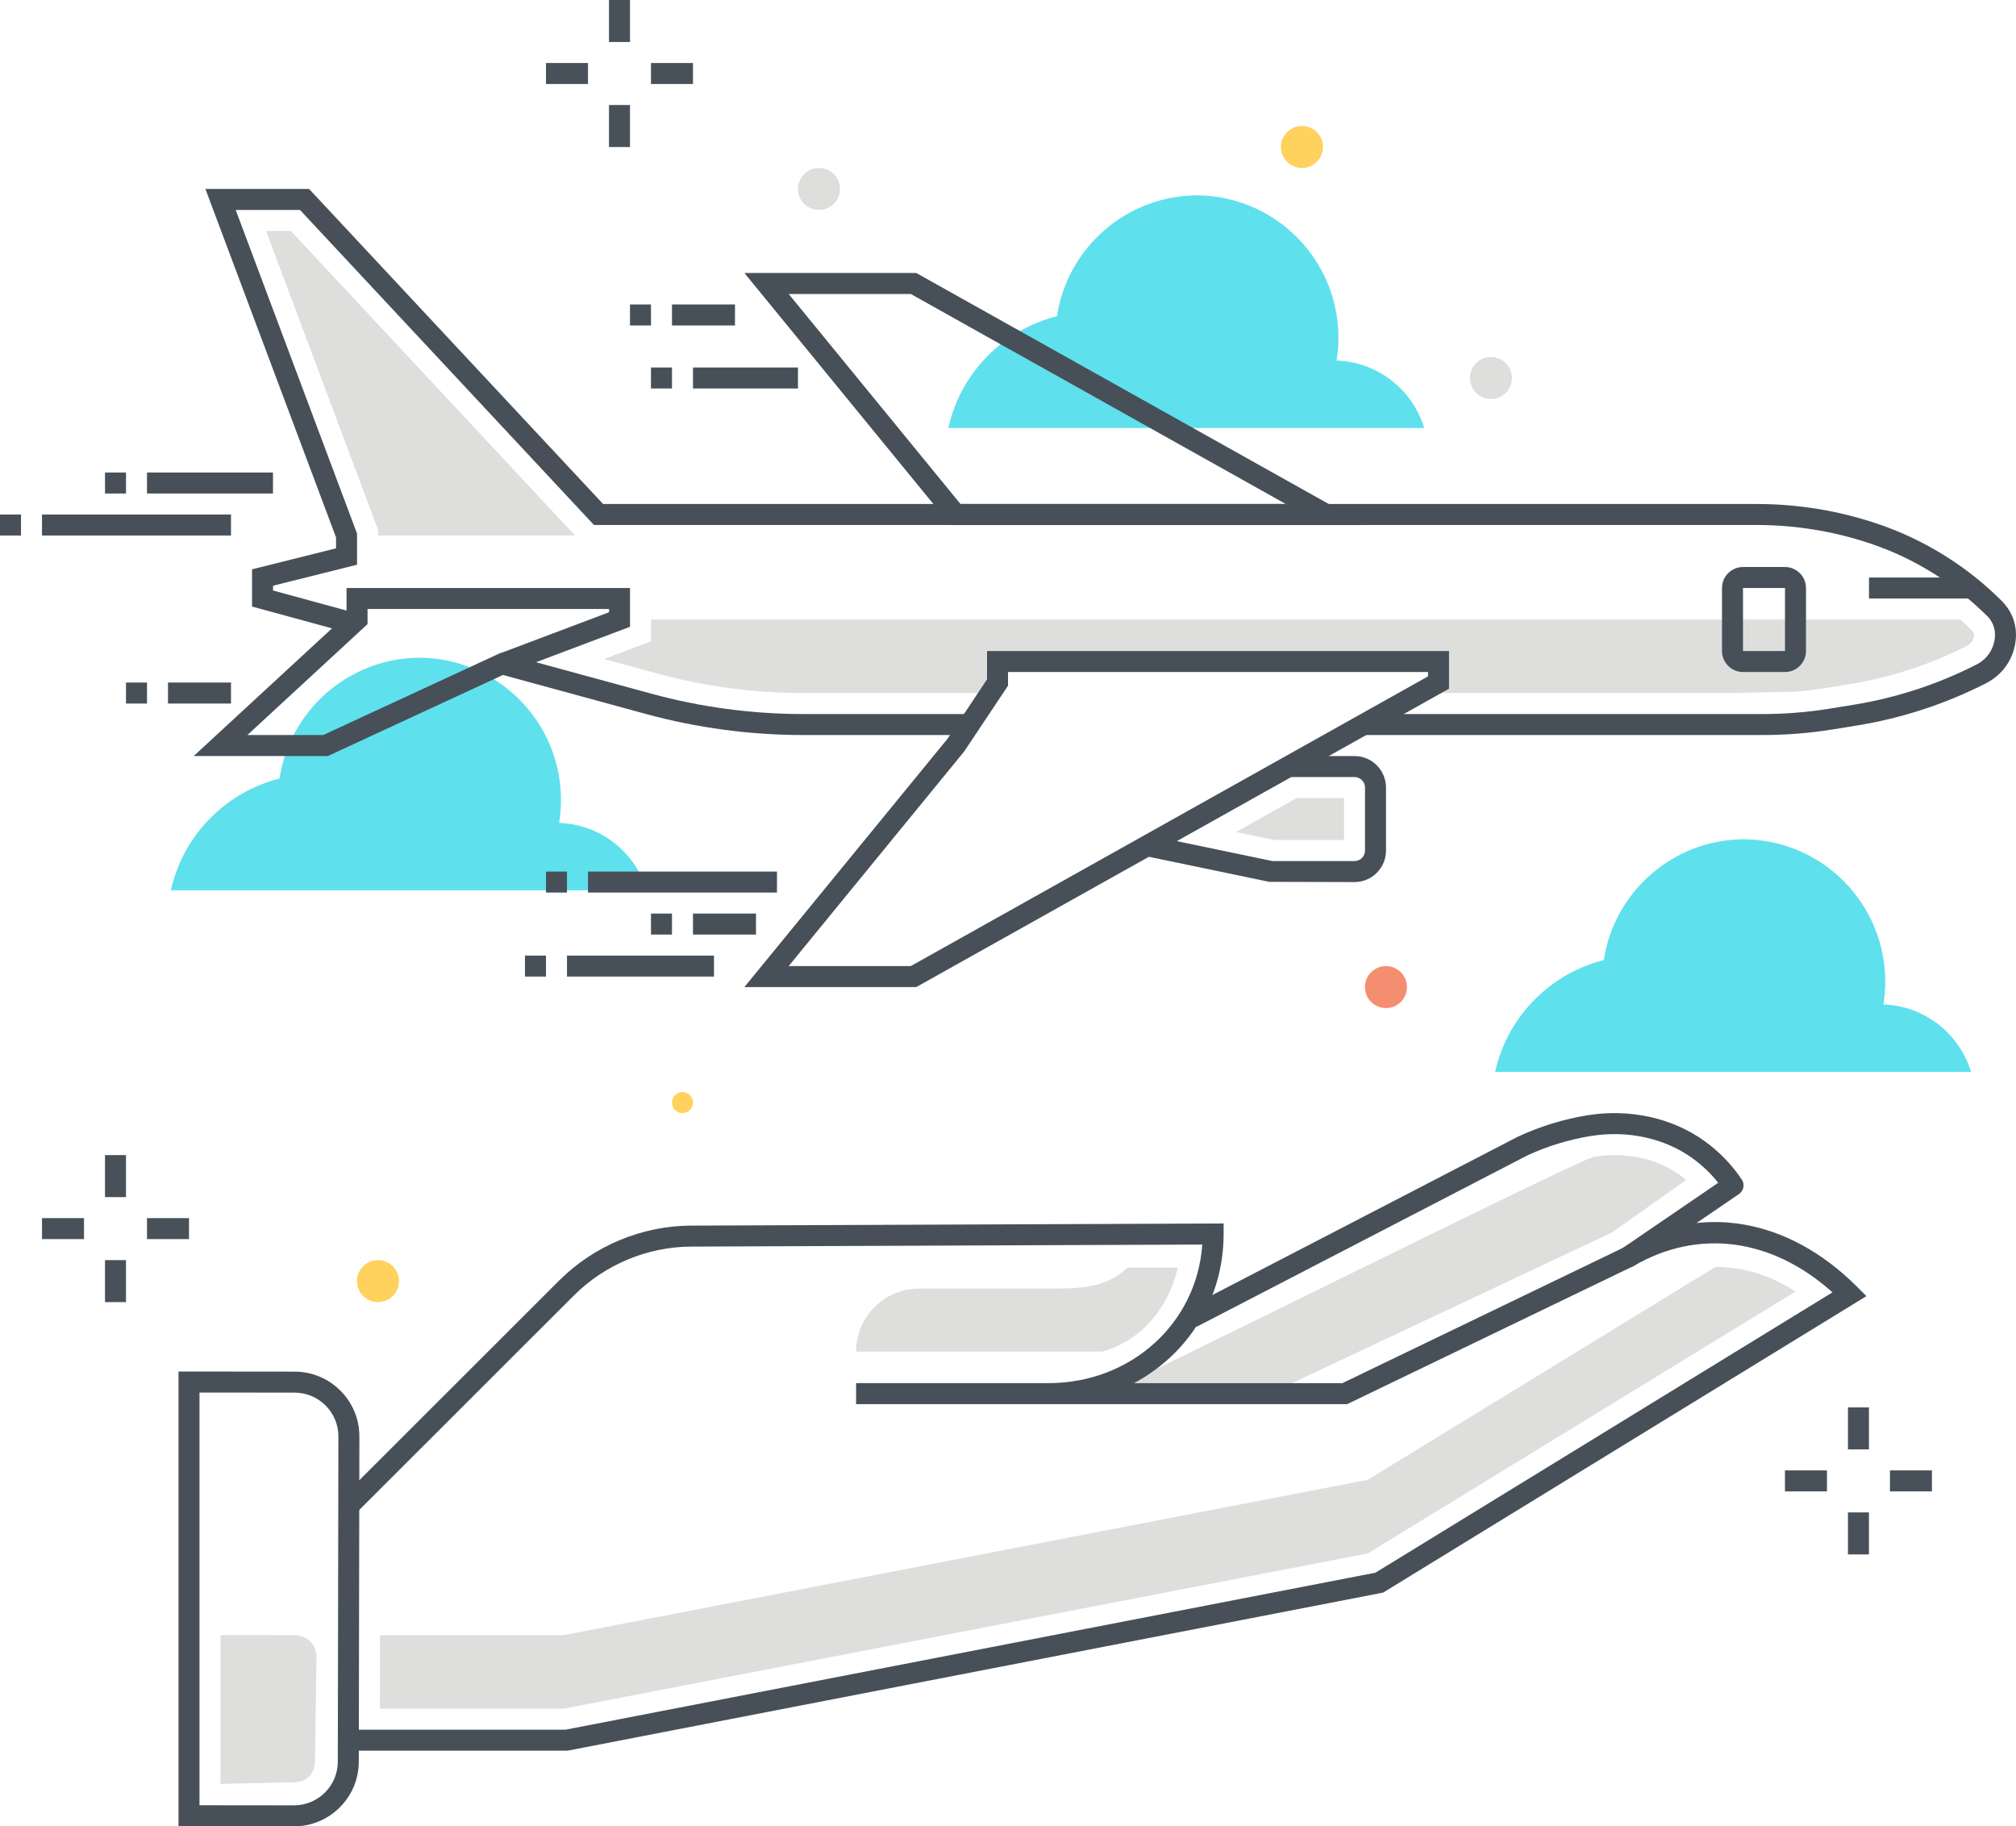 <?xml version="1.0" encoding="utf-8"?>
<!-- Generator: Adobe Illustrator 20.1.0, SVG Export Plug-In . SVG Version: 6.00 Build 0)  -->
<svg version="1.1" id="Layer_1" xmlns="http://www.w3.org/2000/svg" xmlns:xlink="http://www.w3.org/1999/xlink" x="0px" y="0px"
	 viewBox="0 0 192.005 173.913" style="enable-background:new 0 0 192.005 173.913;" xml:space="preserve">
<title>Color line, plane insurance concept illustration, icon</title>
<desc>Color line, flight insurance concept illustration, icon, background and graphics. The illustration is colorful, flat, vector, pixel perfect, suitable for web and print. It is linear stokes and fills.</desc>
<style type="text/css">
	.st0{fill:#5FE0ED;}
	.st1{fill:#48515A;}
	.st2{fill:#FFD15D;}
	.st3{fill:#DEDEDD;}
	.st4{fill:#475059;}
	.st5{fill:none;stroke:#475059;stroke-width:2;stroke-linecap:round;stroke-linejoin:round;stroke-miterlimit:10;}
	.st6{fill:#F58E70;}
</style>
<g>
	<g>
		<g>
			<g>
				<g>
					<path class="st0" d="M142.395,102.069c0.357-1.581,0.961-3.068,1.795-4.4
						c1.916-3.06,4.962-5.339,8.557-6.25c0.984-6.459,6.524-11.418,13.239-11.501
						h0.172c7.413,0.092,13.395,6.126,13.395,13.561
						c0,0.739-0.061,1.464-0.175,2.171c3.948,0.135,7.243,2.798,8.342,6.42H142.395
						z"/>
				</g>
			</g>
			<g>
				<g>
					<g>
						<rect x="10" y="109.994" class="st1" width="2" height="4"/>
					</g>
					<g>
						<rect x="10" y="119.994" class="st1" width="2" height="4"/>
					</g>
				</g>
				<g>
					<g>
						<rect x="14" y="115.994" class="st1" width="4" height="2"/>
					</g>
					<g>
						<rect x="4" y="115.994" class="st1" width="4" height="2"/>
					</g>
				</g>
			</g>
			<g>
				<g>
					<g>
						<rect x="58" class="st1" width="2" height="4"/>
					</g>
					<g>
						<rect x="58" y="10" class="st1" width="2" height="4"/>
					</g>
				</g>
				<g>
					<g>
						<rect x="62" y="6" class="st1" width="4" height="2"/>
					</g>
					<g>
						<rect x="52" y="6" class="st1" width="4" height="2"/>
					</g>
				</g>
			</g>
			<g>
				<circle class="st2" cx="124" cy="13.994" r="2"/>
			</g>
			<g>
				<circle class="st2" cx="36" cy="121.994" r="2"/>
			</g>
			<g>
				<circle class="st2" cx="65" cy="104.994" r="1"/>
			</g>
			<g>
				<g>
					<path class="st0" d="M90.316,40.754c0.357-1.581,0.961-3.068,1.795-4.4
						c1.916-3.06,4.962-5.339,8.557-6.25c0.984-6.459,6.524-11.418,13.239-11.501
						h0.172c7.413,0.092,13.395,6.126,13.395,13.561
						c0,0.739-0.061,1.464-0.175,2.171c3.948,0.135,7.243,2.798,8.342,6.42
						L90.316,40.754z"/>
				</g>
			</g>
			<g>
				<g>
					<path class="st0" d="M16.271,84.781c0.357-1.581,0.961-3.068,1.795-4.4
						c1.916-3.06,4.962-5.339,8.557-6.25c0.984-6.459,6.524-11.418,13.239-11.501
						h0.172c7.413,0.092,13.395,6.126,13.395,13.561
						c0,0.739-0.061,1.464-0.175,2.171c3.948,0.135,7.243,2.798,8.342,6.42
						L16.271,84.781z"/>
				</g>
			</g>
			<g>
				<g>
					<g>
						<rect x="176" y="134.018" class="st1" width="2" height="4"/>
					</g>
					<g>
						<rect x="176" y="144.018" class="st1" width="2" height="4"/>
					</g>
				</g>
				<g>
					<g>
						<rect x="180" y="140.018" class="st1" width="4" height="2"/>
					</g>
					<g>
						<rect x="170" y="140.018" class="st1" width="4" height="2"/>
					</g>
				</g>
			</g>
			<g>
				<g>
					<g>
						<path class="st3" d="M151.806,110.154c3.015-0.491,6.023,0.161,8.252,1.789
							c0.183,0.134,0.362,0.273,0.534,0.417l-7.064,5L120.875,132.734
							c0,0-15.97,0.034-15.75-0.027C106.515,132.318,150.387,110.386,151.806,110.154z"/>
					</g>
					<g>
						<path class="st3" d="M30,167.716v0.002c0,1.191-0.798,1.989-1.989,1.989
							c-0.001,0-0.001,0-0.001,0L21,169.87v-14.174l7.059,0.007
							c0.572,0.001,1.118,0.228,1.528,0.639c0.411,0.411,0.553,0.953,0.552,1.522
							L30,167.716z"/>
					</g>
					<g>
						<g>
							<g>
								<g>
									<path class="st4" d="M54.059,166.707H33v-2h20.867l77.127-14.947l43.531-26.697
										c-5.758-5.16-12.763-6.11-18.955-2.5l-27.261,13.144H81.534v-2h18.315
										c7.888,0,14.14-5.718,14.656-13.195l-48.632,0.195
										c-4.17,0-8.258,1.698-11.219,4.659l-20.834,20.814l-1.413-1.415l20.833-20.813
										c3.333-3.333,7.936-5.244,12.628-5.244l50.67-0.203v1.004
										c0,6.189-3.405,11.465-8.535,14.199h19.847l26.78-12.909
										c7.291-4.254,15.63-2.875,22.233,3.729l0.896,0.896l-46.032,28.231
										l-0.178,0.035L54.059,166.707z"/>
								</g>
							</g>
						</g>
						<g>
							<g>
								<g>
									<path class="st4" d="M113.685,126.364c-0.362,0-0.711-0.197-0.889-0.54
										c-0.254-0.49-0.062-1.094,0.428-1.348l31.303-16.217
										c2.133-0.996,4.353-1.681,6.636-2.053
										c4.066-0.664,8.167,0.251,11.255,2.507
										c1.375,1.004,2.543,2.218,3.471,3.608
										c0.305,0.456,0.185,1.072-0.268,1.381l-9.991,6.822
										c-0.455,0.312-1.078,0.195-1.39-0.262c-0.312-0.456-0.194-1.078,0.262-1.39
										l9.14-6.242c-0.686-0.865-1.492-1.637-2.404-2.303
										c-2.659-1.942-6.214-2.723-9.754-2.148
										c-2.102,0.343-4.146,0.973-6.075,1.873l-31.266,16.199
										C113.997,126.328,113.84,126.364,113.685,126.364z"/>
								</g>
							</g>
						</g>
						<g>
							<path class="st4" d="M28.001,173.913c-0.002,0-0.004,0-0.006,0L17,173.902v-43.3
								l11.062,0.011c3.403,0.003,6.169,2.77,6.166,6.167l-0.056,30.979
								C34.169,171.154,31.401,173.913,28.001,173.913z M19,171.904l8.997,0.009
								c0.001,0,0.003,0,0.004,0c2.298,0,4.169-1.864,4.172-4.157v-0.001l0.056-30.978
								c0.002-2.293-1.868-4.162-4.168-4.165L19,132.604V171.904z"/>
						</g>
					</g>
					<g>
						<g>
							<path class="st3" d="M81.534,128.707L81.534,128.707h23.443c3.587-1,6.27-4,7.203-8
								h-4.792c-2.096,2-4.69,2-7.539,2H87.534
								C84.221,122.707,81.534,125.393,81.534,128.707z"/>
						</g>
						<g>
							<path class="st3" d="M163.388,120.637l-33.129,20.278l-76.583,14.792h-17.481l-0.013,7
								h17.494l76.583-14.779l40.741-24.94
								C168.581,121.416,165.987,120.637,163.388,120.637z"/>
						</g>
					</g>
				</g>
			</g>
			<g>
				<g>
					<g>
						<g>
							<g>
								<polygon class="st3" points="36.005,50.449 25.335,21.993 27.702,21.993 54.768,50.993 
									36.005,50.993 								"/>
							</g>
						</g>
						<g>
							<g>
								<polygon class="st3" points="128.005,75.993 128.005,79.994 121.398,79.994 
									117.725,79.229 123.502,75.993 								"/>
							</g>
							<g>
								<path class="st3" d="M62.005,61.069v-2.075h99h0.999h16v0h8.695
									c0.381,0.339,0.752,0.688,1.112,1.048
									c0.146,0.146,0.193,0.261,0.193,0.384c0,0.451-0.25,0.857-0.65,1.062
									c-3.512,1.792-7.268,3.021-11.162,3.652l-2.254,0.365
									c-0.988,0.16-1.986,0.28-2.988,0.362c0,0-7.152,0.125-4.947,0.125h-28.999v-3
									h-42v1.092l-1.272,1.908H76.505c-4.709,0-9.401-0.628-13.946-1.868
									l-5.027-1.371L62.005,61.069z"/>
							</g>
						</g>
					</g>
					<g>
						<path class="st5" d="M173.005,68.993"/>
					</g>
					<g>
						<path class="st4" d="M167.883,69.993h-37.878v-2h37.878c2.129,0,4.275-0.172,6.376-0.513
							l2.253-0.365c4.099-0.664,8.053-1.958,11.751-3.846
							c1.074-0.548,1.741-1.637,1.741-2.843c0-0.657-0.256-1.274-0.72-1.738
							c-3.174-3.175-7.029-5.557-11.208-6.95
							c-3.473-1.158-7.091-1.745-10.752-1.745H56.571l-28-30h-6.123l11.557,30.819
							v2.962l-8,2v0.456l7.263,1.981l-0.526,1.93l-8.737-2.383v-3.544l8-2v-1.038
							L19.562,17.993h9.877l28,30h109.886c3.877,0,7.707,0.622,11.384,1.848
							c4.472,1.49,8.597,4.04,11.93,7.373c0.901,0.901,1.365,2.021,1.365,3.212
							c0,1.962-1.085,3.734-2.832,4.625c-3.884,1.983-8.036,3.341-12.341,4.039
							l-2.254,0.365C172.372,69.812,170.119,69.993,167.883,69.993z"/>
					</g>
					<g>
						<path class="st4" d="M87.266,93.993H70.895l19.336-23.633l3.774-5.669v-2.698h44v3.586
							L87.266,93.993z M75.115,91.993h11.629l49.261-27.586v-0.414h-40v1.303
							l-4.168,6.252L75.115,91.993z"/>
					</g>
					<g>
						<rect x="178.005" y="54.994" class="st4" width="10" height="2"/>
					</g>
					<g>
						<path class="st4" d="M170.004,63.993h-4c-1.103,0-2-0.897-2-2v-6c0-1.103,0.897-2,2-2h4
							c1.103,0,2,0.897,2,2v6C172.004,63.096,171.107,63.993,170.004,63.993z
							 M170.004,55.992l-4,0.001v6h4V55.992z"/>
					</g>
					<g>
						<path class="st4" d="M129.005,83.995l-8.121-0.021l-11.828-2.464l0.408-1.958
							l11.727,2.443h7.813c0.551,0,1-0.449,1-1v-6.001c0-0.551-0.449-1-1-1h-6v-2h6
							c1.654,0,3,1.346,3,3v6.001C132.005,82.649,130.66,83.995,129.005,83.995z"/>
					</g>
					<g>
						<path class="st4" d="M130.122,49.993H90.531L70.895,25.995h16.371L130.122,49.993z
							 M91.478,47.993h30.979L86.745,27.995H75.116L91.478,47.993z"/>
					</g>
					<g>
						<path class="st4" d="M31.226,71.993h-12.778l14.557-13.438v-2.562h27v3.692
							l-8.955,3.375l10.982,2.995c4.715,1.286,9.584,1.938,14.472,1.938h15.5v2h-15.5
							c-5.065,0-10.111-0.676-14.998-2.008l-13.607-3.711L31.226,71.993z
							 M23.563,69.993h7.222l16.937-7.841l0.04,0.011l10.244-3.862v-0.308H35.005
							v1.438L23.563,69.993z"/>
					</g>
				</g>
				<g>
					<rect x="54" y="90.994" class="st4" width="14" height="2"/>
				</g>
				<g>
					<rect x="50" y="90.994" class="st4" width="2" height="2"/>
				</g>
				<g>
					<rect x="66" y="86.994" class="st4" width="6" height="2"/>
				</g>
				<g>
					<rect x="62" y="86.994" class="st4" width="2" height="2"/>
				</g>
				<g>
					<rect x="56" y="82.994" class="st4" width="18" height="2"/>
				</g>
				<g>
					<rect x="52" y="82.994" class="st4" width="2" height="2"/>
				</g>
				<g>
					<g>
						<rect x="16" y="64.994" class="st4" width="6" height="2"/>
					</g>
					<g>
						<rect x="12" y="64.994" class="st4" width="2" height="2"/>
					</g>
				</g>
				<g>
					<rect x="14" y="44.994" class="st4" width="12" height="2"/>
				</g>
				<g>
					<rect x="10" y="44.994" class="st4" width="2" height="2"/>
				</g>
				<g>
					<rect x="4" y="48.994" class="st4" width="18" height="2"/>
				</g>
				<g>
					<rect y="48.994" class="st4" width="2" height="2"/>
				</g>
				<g>
					<g>
						<rect x="64" y="28.994" class="st4" width="6" height="2"/>
					</g>
					<g>
						<rect x="60" y="28.994" class="st4" width="2" height="2"/>
					</g>
				</g>
				<g>
					<g>
						<rect x="66" y="34.994" class="st4" width="10" height="2"/>
					</g>
					<g>
						<rect x="62" y="34.994" class="st4" width="2" height="2"/>
					</g>
				</g>
			</g>
			<g>
				<circle class="st3" cx="142" cy="35.994" r="2"/>
			</g>
			<g>
				<circle class="st6" cx="132" cy="93.994" r="2"/>
			</g>
			<g>
				<circle class="st3" cx="78" cy="17.994" r="2"/>
			</g>
		</g>
	</g>
</g>
</svg>
